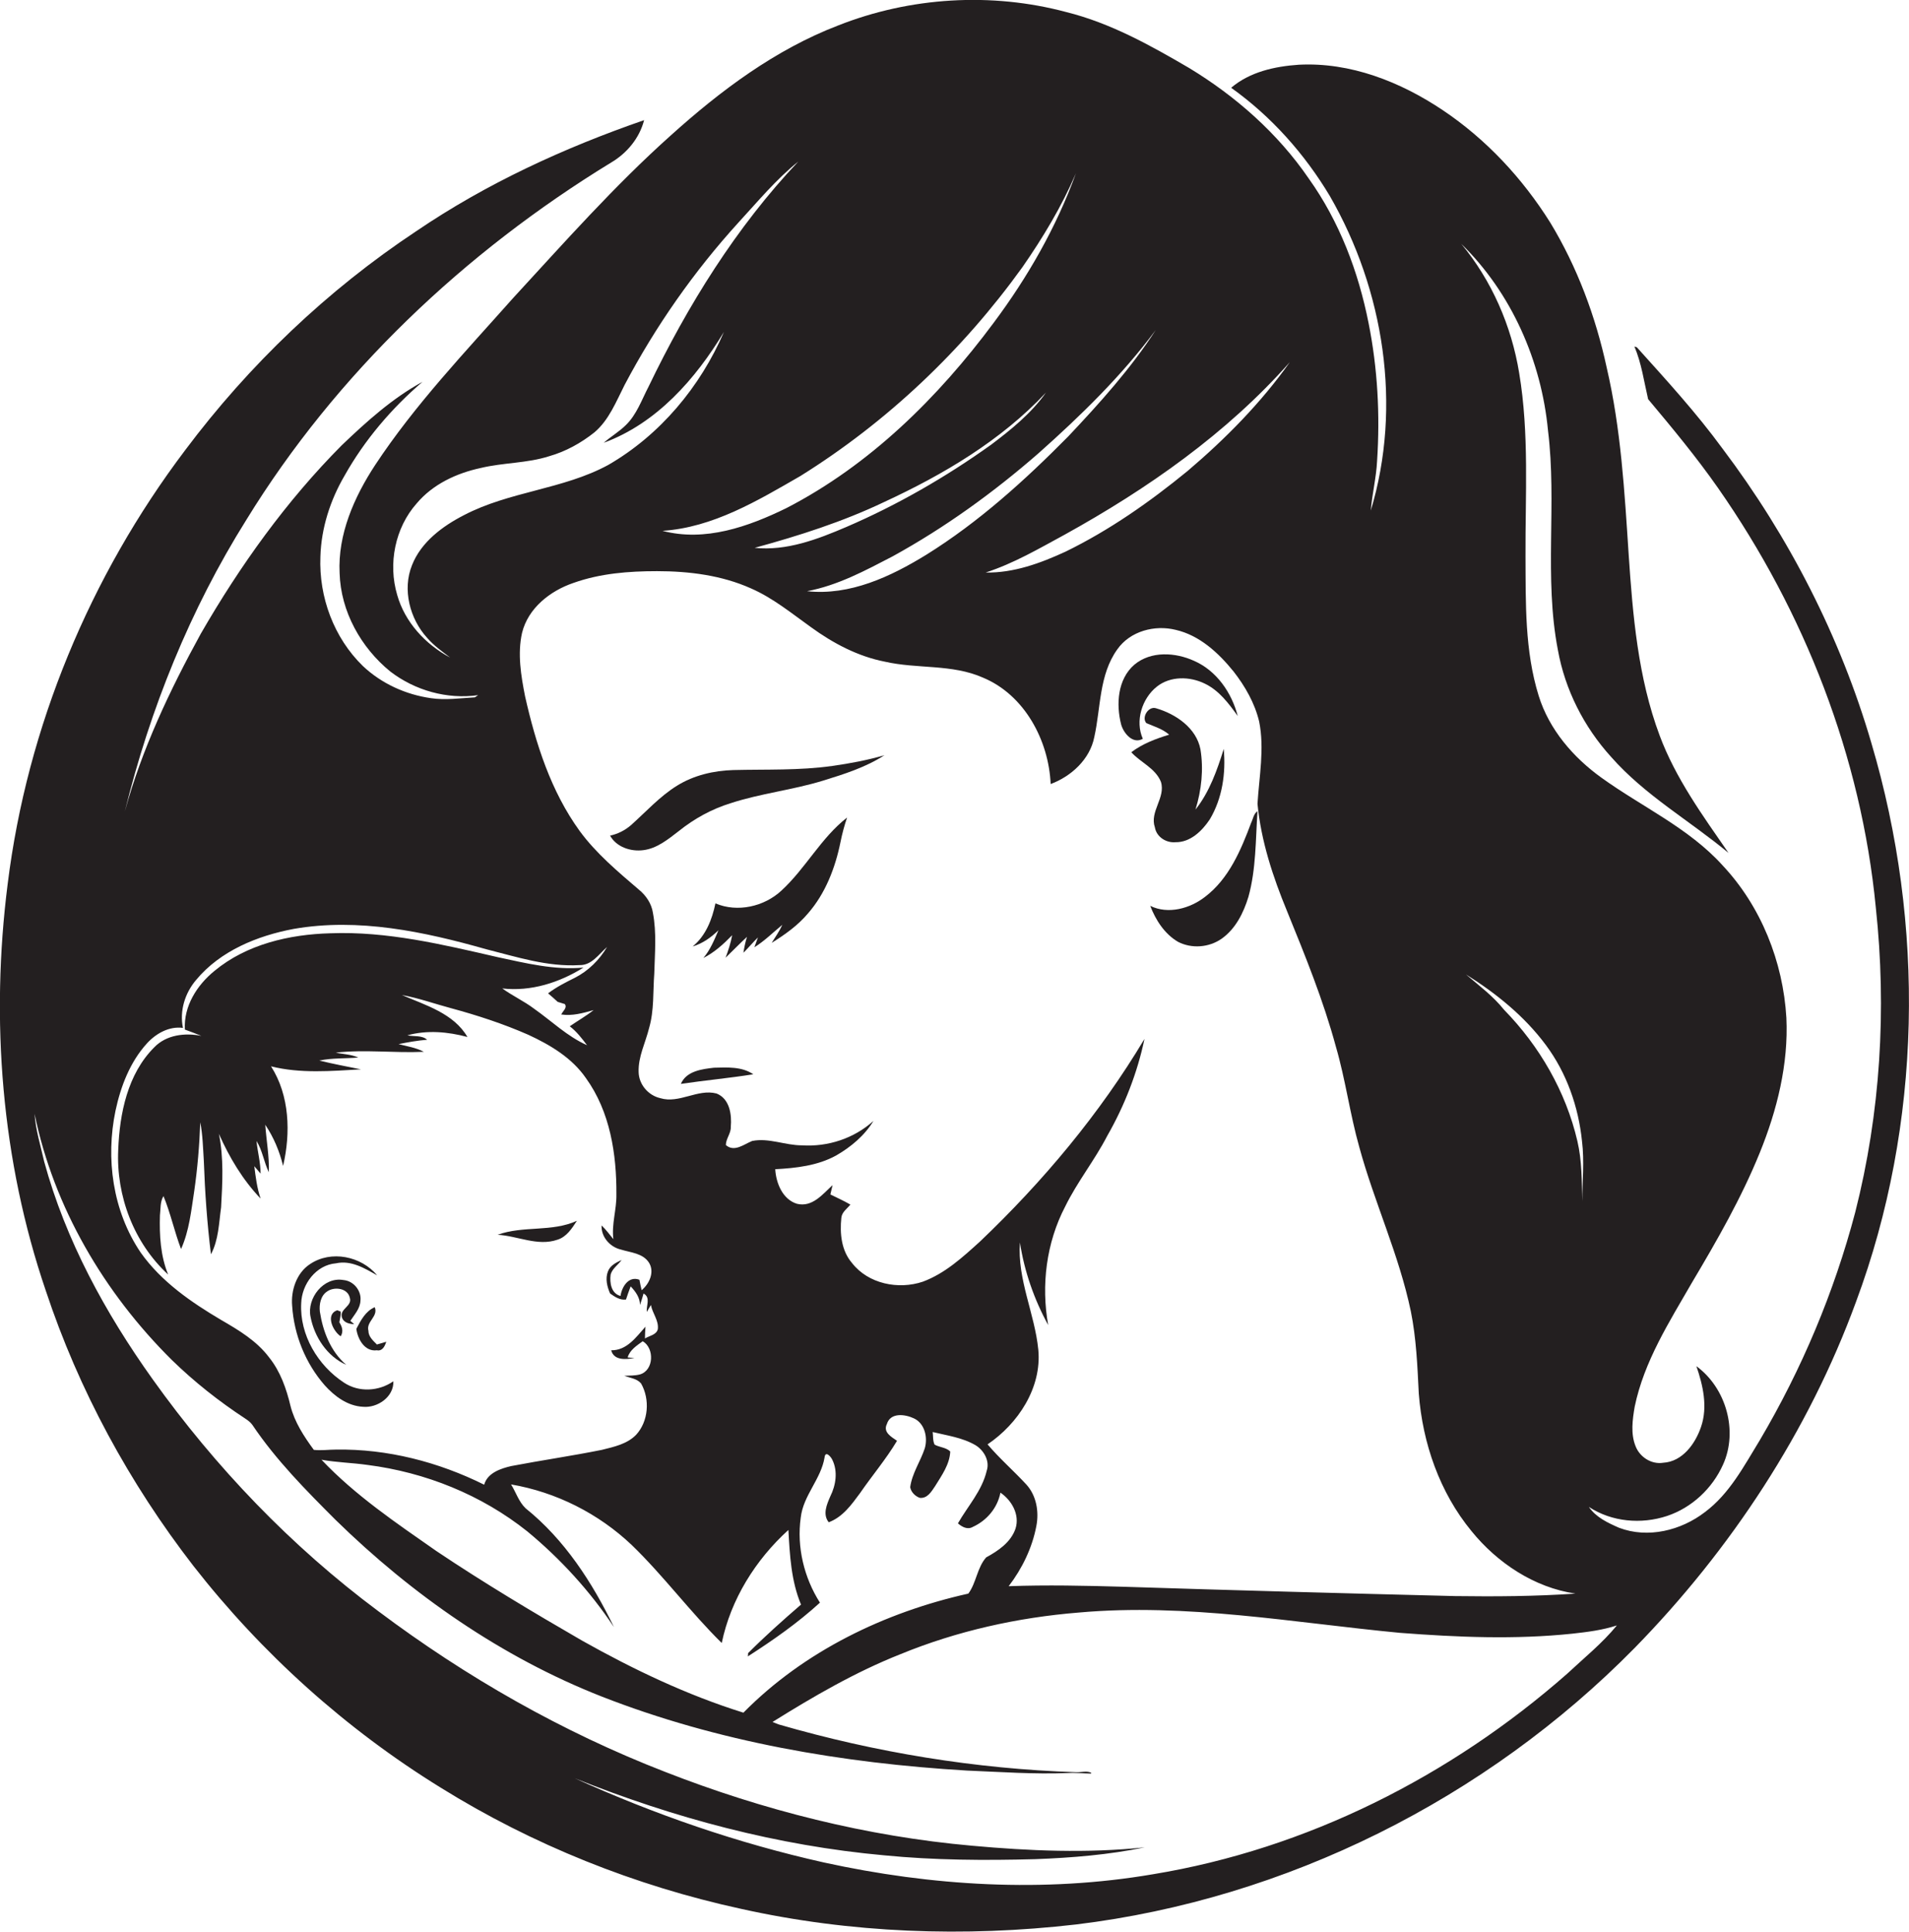 <?xml version="1.0" encoding="utf-8"?>
<!-- Generator: Adobe Illustrator 19.2.0, SVG Export Plug-In . SVG Version: 6.00 Build 0)  -->
<svg version="1.1" id="Layer_1" xmlns="http://www.w3.org/2000/svg" xmlns:xlink="http://www.w3.org/1999/xlink" x="0px" y="0px"
	 viewBox="0 0 695.9 704.2" enable-background="new 0 0 695.9 704.2" xml:space="preserve">
<g>
	<path fill="#231F20" d="M682.2,270.9c-11.3-38.7-30-75.2-54.3-107.4c-9.5-13-20.4-24.9-31.2-36.9c-0.2-0.1-0.7-0.2-0.9-0.3
		c2.6,6.1,3.5,12.8,5,19.2c8.8,10.5,17.6,21.1,25.5,32.4c31.5,45.1,52.2,98,57.5,152.9c4,37.1,1.7,74.9-7.5,111.1
		c-7.7,29.2-19.5,57.2-34.8,83.1c-5.7,9.3-11,19.5-20,26.2c-8.7,6.7-20.8,9.7-31.3,5.7c-4.1-1.8-8.4-3.8-11-7.6
		c8.4,5.5,19.1,6.4,28.5,3.3c9-3,16.5-10,20.4-18.7c5.6-12.3,1.1-28-9.7-35.9c2.4,7,4.2,14.8,1.7,22.1c-2.1,6.2-6.8,12.7-13.8,13.1
		c-4.3,0.7-8.6-2.1-10.1-6.1c-1.8-4.5-1.1-9.6-0.3-14.3c3.4-16.5,12.6-30.9,20.9-45.3c9.1-15.3,18-30.8,24.7-47.3
		c6.3-15.5,10.5-32.3,9.7-49.2c-1.2-20.4-9.2-40.6-23.3-55.6c-12.3-13.6-29.4-21.3-44.1-31.9c-10.3-7.4-19.1-17.6-22.9-29.9
		c-5.1-16.4-4.7-33.8-4.8-50.7c-0.1-22.3,1.4-44.8-2.3-66.9c-2.8-17.2-10-33.7-21.1-47.1c18.3,17.9,29.2,42.7,31.6,68
		c3.3,26.6-1.5,53.6,3.6,80c2.6,14.5,9.5,28.1,19.4,39c12.3,14,28.6,23.2,42.8,35c-9.4-13.6-19.3-27.2-25.1-42.8
		c-7.9-21.1-9.8-43.8-11.3-66.1c-1.5-22.8-2.8-45.7-8-68c-4-18.5-10.7-36.6-20.6-52.9c-10.1-16.1-23.3-30.3-39.1-40.9
		c-15.5-10.4-33.8-17.6-52.6-16.6c-8.7,0.6-17.8,2.6-24.6,8.4c14.6,10.4,26.8,24.1,36,39.5c19.7,34.2,26.4,76.5,14.9,114.6
		c0.5-6.1,2-12,2.3-18.1c1.1-16.8,0.2-33.7-3.1-50.2c-3.7-18.7-10.6-37-21.8-52.7c-11.3-16.5-26.6-30-43.6-40.3
		c-14.2-8.3-28.7-16.4-44.8-20.4c-27.3-7.3-56.9-5.5-83.2,4.9c-22.9,8.8-42.8,23.7-60.9,40c-20.6,18.4-38.9,39.1-57.6,59.4
		c-17.5,19.7-35.8,38.9-50.3,60.9c-7.6,11.6-13.6,25.2-12.9,39.3c0.4,14,7.8,27.2,18.5,35.9c9,6.9,20.7,10.2,32,8.6
		c-0.3,0.2-0.9,0.6-1.2,0.8c-5.3,0.3-10.7,1.1-16,0.3c-9.2-1.3-18-5.3-24.8-11.7c-10.6-10.3-16.1-25.2-15.5-39.9
		c0.3-10.4,3.6-20.6,8.8-29.5c7.3-13,17.1-24.5,28.4-34.2c-11,6-20.4,14.5-29.4,23.1c-20.2,20.3-37.1,43.9-51.4,68.7
		c-11.3,20.6-21.5,42.1-27.7,64.8c9.2-37.4,23.8-73.6,44.3-106.3c32.8-53.4,79.6-97.6,132.9-130.2c5.8-3.4,10.4-8.9,12.1-15.5
		c-29.2,10.1-57.5,23.1-83.1,40.5c-32.4,21.5-60.9,48.7-84.2,79.8C32.8,210,9.9,265,2.8,322.2C-3.5,371.8,0.5,423,16.7,470.5
		c12,36.2,30.5,70.2,53.8,100.3c25,32,55.6,59.5,90.1,80.8c33.6,20.9,70.9,35.8,109.5,44.2c40,8.9,81.5,10.4,122.2,5.7
		c76.7-9.3,149.5-45.8,203.6-100.8c35.1-35.9,63.4-78.9,80.7-126.2C700.7,409.7,701.8,337.1,682.2,270.9z M563.5,380.9
		c7.6,10.2,11.9,22.5,13.2,35.1c0.9,7.3,0.1,14.6,0.1,21.9c-0.2-7.4-0.1-14.8-1.8-22c-4.2-18-13.8-34.6-26.7-47.8
		c-4-5-9.1-8.8-13.9-12.9C545.4,362.1,555.7,370.4,563.5,380.9z M487,381.6c3.5,12,5.1,24.5,8.5,36.5c5.5,20.2,14.5,39.3,18.8,59.9
		c2,9.9,2.4,20,2.9,30c1.4,18.1,7.6,36,19.2,50.1c9.4,11.6,22.9,20.6,37.9,22.8c-14.6,1-29.2,1.1-43.9,0.9c-40.4-1-80.7-2.1-121-3.4
		c-13.9-0.4-27.8-0.7-41.7-0.2c4.9-6.4,8.6-14,10.1-22c1-5.2,0-11-3.6-15c-4.6-5-9.8-9.5-14.2-14.7c11.1-7.5,19.8-20.6,18.5-34.5
		c-1.3-13.2-7.7-25.6-6.7-39.1c1.6,10.5,5.2,20.8,10.3,30.1c-2.6-14.5-0.7-30,6.2-43.2c4.4-9,10.7-16.8,15.3-25.7
		c6.3-11,11-23,13.6-35.4c-16.3,27.3-37,52-60,73.9c-6.3,5.7-12.7,11.6-20.8,14.6c-8.9,3-19.9,0.8-25.8-6.8
		c-3.9-4.5-4.5-10.8-3.9-16.5c0.2-2.1,2.1-3.3,3.3-4.8c-2.4-1.4-4.9-2.5-7.3-3.7c0.2-0.8,0.6-2.5,0.8-3.4c-3.6,3.3-7.4,8.2-13,6.8
		c-5.2-1.6-7.6-7.5-7.9-12.6c7.6-0.4,15.5-1.3,22.2-5c5.4-3.1,10.4-7.3,13.6-12.6c-7.1,6.4-16.6,9.5-26.1,8.9
		c-6.1,0-12-2.8-18.1-1.6c-3,1.2-6.5,4.2-9.6,1.5c0-2.3,1.9-4.3,1.8-6.6c0.4-4.5-0.4-10.3-5.2-12.2c-6.9-1.8-13.6,3.8-20.5,1.7
		c-4.4-1-7.8-5-7.9-9.5c-0.2-5.6,2.5-10.7,3.8-16c1.9-6.5,1.4-13.3,1.9-19.9c0.2-7.4,0.9-14.9-0.5-22.2c-0.5-3.3-2.5-6.3-5.1-8.4
		c-7.7-6.6-15.6-13.2-21.6-21.4c-10.5-14.5-16-31.8-19.9-49.1c-1.5-7.6-2.8-15.5-1.1-23.1c2.2-9,10.2-15.3,18.7-18.2
		c9.8-3.5,20.2-4.3,30.5-4.3c11.7,0,23.6,1.5,34.3,6.3c8,3.5,14.8,9.1,21.8,14.1c8.1,5.9,17.2,10.7,27,12.6
		c11.8,2.7,24.4,0.8,35.7,5.8c15.2,6.3,24,22.9,24.7,38.8c7.5-2.8,14.3-9,15.9-17.1c2.4-10.7,1.7-22.7,8.4-32
		c4.7-6.7,13.7-9,21.3-7.1c8.7,2,15.6,8.4,21.1,15.2c4.2,5.4,7.7,11.5,9.3,18.2c2,9.9,0,20.1-0.6,30c1.3,13.6,5.6,26.6,10.8,39.2
		C475.8,348.4,482.4,364.6,487,381.6z M191.6,549.8c-2.5-2.4-3.5-5.8-5.3-8.7c16.4,2.8,31.9,10.6,44,22.1
		c11.6,11.2,21.3,24.4,32.8,35.7c3.3-15.9,12.3-30.3,24.3-41.2c0.5,9.2,1,18.6,4.6,27.2c-6.6,5.7-13.1,11.5-19.3,17.7
		c0,0.3,0,0.9-0.1,1.2c9.2-5.9,18.2-12.2,26.3-19.6c-5.8-9.1-8.5-20.3-7-31c0.9-8.1,7.4-14,8.7-22c0.3-2.5,2.3-0.2,2.8,0.9
		c2.1,4.2,1.3,9.3-0.7,13.3c-1.3,3-2.9,6.6-0.6,9.5c5.1-1.9,8.3-6.4,11.4-10.6c4.4-6.4,9.5-12.4,13.5-19.1c-2-1.4-5.2-3.1-3.7-6.1
		c1.3-4.3,6.6-3.6,9.8-2.1c4,1.8,5.2,7,4,11c-1.6,4.8-4.6,9-5.3,14.1c0.3,1.8,1.8,3.3,3.5,3.9c2.8,0.3,4.3-2.4,5.6-4.3
		c2.4-3.9,5.3-7.9,5.5-12.6c-1.5-1.5-3.9-1.5-5.7-2.5c-0.7-1.4-0.5-3.1-0.7-4.6c5.3,1.3,10.8,2,15.6,4.8c3,1.8,5.3,5.7,4.1,9.3
		c-1.7,7.3-6.9,12.9-10.5,19.2c1.5,1.3,3.5,2.4,5.4,1.3c5.1-2.3,9-6.9,10.1-12.5c4.1,2.8,7.1,8,5.5,13.1c-1.7,5-6.3,8.1-10.7,10.5
		c-3.3,3.7-3.6,9.3-6.5,13.2c-30.5,6.8-59.9,21-82,43.4c-20.5-6.4-40-15.7-58.7-26.2c-18-10.4-35.9-21.1-53.2-32.7
		c-14.6-10.2-29.6-20.3-41.9-33.3c5.6,1,11.2,1.1,16.8,1.9c21.1,2.7,41.5,10.9,58.2,24.2c12.1,10,22.9,21.8,31.6,34.9
		C215.9,576.8,205.8,561.2,191.6,549.8z M275.1,199.7c16.1-4.4,32.1-9.5,47.2-16.7c21.6-10,42.6-22.4,59-39.9
		c-5.4,7.6-12.7,13.5-20,19c-16.5,11.8-34.2,22-52.8,30C298,196.6,286.7,200.9,275.1,199.7z M470.2,132
		c-10.5,14.8-23.4,27.9-37.3,39.7c-13.8,11.3-28.5,21.6-44.5,29.4c-9.1,4.2-18.9,7.8-29.1,7.6c10.2-3.3,19.4-8.7,28.8-13.8
		C418.3,178.2,447.2,158,470.2,132z M421.3,120.3c-9.1,14.1-20.4,26.6-31.9,38.8c-15.8,16-32.6,31.2-51.7,43.1
		c-13,8-27.9,15-43.5,13.3c11.2-2.1,21.2-7.5,31.2-12.7c19.1-10.5,36.8-23.3,53.2-37.6C394,151.5,408.9,137,421.3,120.3z
		 M372.7,97.4c7.5-10.8,14.3-22.1,19.5-34.2c-7.1,19.6-17.6,37.9-30,54.5c-20.2,27.2-45.1,51.8-75.5,67.5
		c-13.9,6.8-29.7,12.4-45.2,8.3c18.4-1.2,34.7-11,50.3-20C323.4,153.8,350.9,127.7,372.7,97.4z M169.1,187.8
		c-7.8,4-15.6,9.8-18.9,18.2c-3.6,8.9-0.8,19.6,5.5,26.5c2.4,2.8,5.5,5,8.4,7.2c-9-4.8-16.5-12.9-19.3-22.8
		c-3.4-11.4-0.8-24.5,7.1-33.4c5.9-7,14.5-11,23.3-12.9c8.3-2,16.9-1.7,25-4.3c6-1.7,11.6-4.8,16.5-8.7c5.3-4.5,7.9-11.2,11-17.3
		c11.3-21.4,25.3-41.4,41.6-59.3c7-7.6,13.6-15.6,21.7-22.1c-22.7,24-40.3,52.4-54.6,82.1c-2.5,4.8-4.3,10.1-8.2,13.9
		c-2.5,2.5-5.5,4.2-8.1,6.5c19.3-7.1,33.5-23.3,43.8-40.4c-8.6,20-23.3,37.6-42.2,48.5C205.3,178.4,185.7,179.1,169.1,187.8z
		 M42.1,404.9c1.9-8.9,5.3-17.8,11.5-24.6c3.3-3.6,8.1-6.3,13.1-5.6c-1.3-6.2,0.7-12.7,4.8-17.5c8.8-10.6,22.3-16.1,35.6-18.6
		c23.6-4.1,47.5,1,70.1,7.4c11.1,2.8,22.4,6.5,34.1,5.8c4.4,0.1,7-4,10-6.6c-2.8,4.7-6.8,8.7-11.7,11.2c-3.4,1.7-6.8,3.4-9.8,5.7
		c1.2,1,2.4,2.1,3.5,3.1c0.7,0.2,2,0.6,2.6,0.8c1,1.4-0.8,2.6-1.3,3.8c4,0.6,7.9-0.5,11.8-1.6c-2.8,2.2-5.8,3.9-8.7,5.9
		c2.5,1.9,4.4,4.4,6.3,6.9c-7.2-3.2-12.9-8.8-19.3-13.3c-3.7-2.8-7.9-4.7-11.6-7.4c10.4,1.2,20.8-2.1,29.6-7.6
		c-10.6,1-21-1.6-31.3-3.8c-20-4.6-40.3-9.5-61-8.7c-14.9,0.4-30.5,4-42.2,13.7c-6.4,5.2-11.3,12.9-10.8,21.4c2,0.7,4,1.5,6,2.3
		c-6-1.2-12.8-0.4-17.2,4.2c-9.7,9.7-12.6,24.1-13.1,37.3c-0.8,16.8,5.7,34,18.2,45.5c-2.8-6.8-3.2-14.3-3-21.5c0.3-2.4,0-5,1.3-7.1
		c2.6,6.3,4,13,6.4,19.3c3-6.7,3.7-14,4.8-21.1c1.2-8.3,1.9-16.7,2.2-25.1c0.9,4.6,1,9.3,1.3,14c0.4,11.4,1.2,22.8,2.6,34.1
		c2.8-5.2,2.9-11.4,3.7-17.1c0.5-8.9,1-18-0.8-26.8c3.8,8.6,8.7,16.8,15.2,23.6c-1.3-3.8-1.8-7.8-2.3-11.8c0.6,0.7,1.7,2,2.3,2.7
		c0-4-1.1-7.9-1.5-11.9c2.2,3.5,2.7,7.7,4.5,11.4c0.2-5.8-0.9-11.5-1.3-17.3c3.1,4.6,5.2,9.7,6.5,15c2.8-12,2.4-25.7-4.4-36.3
		c10.7,2.7,21.9,1.7,32.8,1.1c-5.1-1-10.2-2-15.2-3.2c4.7-1,9.5-0.7,14.2-1.1c-2.6-1.2-5.5-1.2-8.2-1.8c10.7-1.2,21.4,0.2,32.1-0.3
		c-2.8-1.5-6.1-2-9.2-2.8c3.4-0.7,6.9-1.3,10.4-1.6c-1.9-1.7-4.8-1.1-7.2-1.6c7.2-2,14.8-1.3,21.9,0.6c-5-8.6-15.3-11.6-23.9-15.3
		c6.1,1.1,11.9,3.2,17.9,4.8c9.6,2.6,19.1,5.7,28.2,9.7c8,3.7,15.9,8.4,21,15.8c8.8,12.2,11.2,27.7,11.1,42.4
		c0.1,5.5-1.8,10.8-1.1,16.3c-1.4-1.7-2.7-3.5-4.3-5c-0.2,4.2,3.1,7.9,7.1,8.8c3.5,1.1,8,1.3,10.2,4.8c2.1,3.4,0.1,7.7-2.7,10
		c-0.3-1.3-0.6-2.6-0.8-3.8c-3.9-1.5-6.4,2.5-6.9,5.9c-3.4-0.9-4-4.8-3.6-7.8c0.6-2.2,2.7-3.5,4-5.3c-2,0.9-4.2,2-5,4.2
		c-1,2.6-0.3,5.5,0.8,8c1.7,1.2,3.6,2.5,5.8,2.2c0.5-1.6,1.1-3.2,1.7-4.8c1.8,1.9,3.4,4.1,3.4,6.8c0.5-1.4,0.9-2.8,1.3-4.2
		c2.7,1.5,0.9,4.4,1.2,6.7c0.5-0.9,1-1.7,1.5-2.5c0.5,3,2.9,5.6,2.5,8.8c-0.5,2.1-3.1,2.4-4.7,3.4c0-1.4,0.1-2.9,0.2-4.3
		c-3.4,3.8-6.8,8.7-12.5,8.6c1,3.8,5.4,3.4,8.5,2.8c-0.6,0-1.9-0.1-2.5-0.2c0.8-2.7,3.3-4.3,5.5-5.9c4.3,2.5,4.1,10.6-1,12.1
		c-1.9,0.5-3.8,0.4-5.7,0.5c2.1,0.8,4.6,1,6.1,2.8c3.3,5.8,2.7,13.8-1.8,18.7c-3.3,3.4-8.1,4.4-12.5,5.5c-10.9,2.2-22,3.8-33,5.9
		c-3.9,0.9-8.7,2.5-9.9,6.8c-16.7-8.3-35.3-13.1-54-12.8c-2.7,0-5.4,0.4-8.1,0.1c-3.6-4.9-7-10.1-8.5-16c-1.5-6.3-3.7-12.6-7.8-17.7
		c-4.5-6-11-9.9-17.4-13.6c-11-6.5-21.9-14-29.4-24.6C41,441.4,38.5,422.2,42.1,404.9z M571.3,610.1c-42.5,37.4-95,63.9-151,73.1
		c-39.8,6.8-80.7,4.3-120-4.3c-31.3-7-61.7-17.5-90.8-30.7c36.1,14.5,74,24.6,112.8,28.1c18.3,1.8,36.7,1.9,55.1,1.4
		c13.4-0.5,26.8-1.6,39.9-4.3c-21,2.2-42.1,1.3-63-0.6c-38.3-3.4-76-12.9-111.8-26.9c-37.4-14.5-72.5-34.5-104.6-58.6
		c-31.7-23.6-59.4-52.5-82.3-84.6c-17.2-24.1-31.7-50.6-39.5-79.3c-1.3-5.8-3.1-11.5-3.5-17.4c7,34.1,25.4,65.3,50,89.7
		c8.2,8,17.2,15.1,26.8,21.4c0.9,0.6,1.9,1.3,2.6,2.3c8.6,12.8,19.5,23.8,30.3,34.6c27.9,27.3,60.6,50.1,97,64.4
		c42.4,16.6,87.8,24.3,133.1,27c12.3,0.5,24.6,1.4,36.9,0.9c2.8-0.2,5.6,0.2,8.4,0.2l0.1-0.3c-1.7-0.8-3.6-0.1-5.5-0.2
		c-36.7-1.2-73.2-7.2-108.4-17.4c-0.6-0.2-1.7-0.7-2.3-0.9c14.9-9.3,30.2-18.2,46.6-24.7c20.7-8.5,42.8-13.4,65.1-15.2
		c39.2-3.5,78.1,3.7,117,7.4c20.9,1.6,42,2.5,62.9,0.3c5.5-0.6,11-1.3,16.2-3C584.1,599,577.5,604.3,571.3,610.1z"/>
	<path fill="#231F20" d="M416.6,269.3c-2.9-6.5-0.3-14.7,5.1-19c4.9-3.9,12-3.8,17.5-1.1c5.2,2.5,8.7,7.2,12,11.8
		c-2.2-8.5-7.7-16.5-15.9-20.1c-6.8-3.1-15.7-3.7-21.8,1.4c-6.1,5.3-6.7,14.4-4.8,21.8C409.6,267.3,413,271.4,416.6,269.3z"/>
	<path fill="#231F20" d="M423.2,285c1.8,5.8-4.2,10.8-2.2,16.6c0.6,3.5,4.1,5.7,7.5,5.4c5.4,0.1,9.7-4.1,12.5-8.3
		c4.6-7.7,5.9-16.9,5.1-25.7c-2.4,7.7-5.2,15.7-10.3,22.1c2.2-7.1,3-14.7,1.8-22c-1.5-7.7-8.9-12.8-16.1-14.9
		c-2.8-1-5.5,3.3-3.6,5.4c2.8,1.2,5.9,2.1,8.3,4.2c-4.9,1.5-9.7,3.3-13.8,6.4C415.7,277.9,421.2,280,423.2,285z"/>
	<path fill="#231F20" d="M267.3,280.7c-7.1,0.2-14.4,1.9-20.5,5.7c-6.3,3.9-11.3,9.5-16.8,14.4c-2.2,1.9-4.8,3.2-7.6,3.8
		c2.3,4.2,7.6,5.9,12.1,5.3c5-0.6,9.1-4,13-7c5.6-4.5,12-8,18.8-10.1c11-3.6,22.5-4.8,33.6-8.2c7.8-2.4,15.7-4.9,22.5-9.3
		c-6.2,1.8-12.6,3-19,3.9C291.4,280.9,279.3,280.4,267.3,280.7z"/>
	<path fill="#231F20" d="M456.1,299.9c-3.7,9.9-8.1,20.4-16.8,27c-5.5,4.3-13.5,6.5-20,3.3c2,5.2,5.2,10.2,10.1,13.1
		c5,2.6,11.3,2.1,15.9-1.1c5.1-3.6,8-9.4,9.8-15.3c2.8-10.1,2.6-20.8,3.3-31.2C457,296.6,456.8,298.5,456.1,299.9z"/>
	<path fill="#231F20" d="M284.9,324.6c-6.3,5.9-16.1,8.1-24.1,4.7c-1.2,5.8-3.5,11.8-8.3,15.7c3.7-1.1,6.7-3.3,9.4-5.9
		c-1.5,3.5-3,7.2-5.5,10.1c4-2,7.4-5.1,10.5-8.3c-0.5,2.8-1.4,5.5-2.4,8.2c2.6-2.5,5.1-5.1,7.8-7.6c-0.6,1.9-1,3.9-1.3,5.8
		c1.8-1.8,3.5-3.8,5.3-5.6c-0.3,0.9-1,2.7-1.3,3.6c3.7-2.3,6.8-5.4,10.2-8.2c-1.1,2.4-2.6,4.5-3.9,6.6c4.8-3,9.5-6.3,13.2-10.7
		c6.4-7.3,10-16.7,11.9-26.1c0.6-3,1.4-6,2.4-8.9C299.3,305.4,293.7,316.5,284.9,324.6z"/>
	<path fill="#231F20" d="M260.3,389.2c-4.4,0.5-10.1,1.2-12.1,5.9c8.8-1.3,17.6-2.1,26.4-3.5C270.4,388.7,265,389.1,260.3,389.2z"/>
	<path fill="#231F20" d="M203.2,451.9c3.3-1,5.3-4.1,7.1-6.9c-9.1,4.2-19.6,1.7-28.9,5.1C188.7,450.5,196,454.4,203.2,451.9z"/>
	<path fill="#231F20" d="M118.4,505c3.6,4,8.3,7.5,13.9,7.8c5.3,0.5,11.3-3.6,11.1-9.3c-5.3,3.7-12.6,4.1-18,0.5
		c-9.5-6.2-16.2-17.4-15.6-28.9c0.2-7,5.4-14,12.7-14.6c5.5-1.2,10.4,1.8,15,4.4c-5.8-7-16.8-9.3-24.5-4.1c-4.9,3.2-7,9.6-6.5,15.2
		C107.2,486.7,111.4,497,118.4,505z"/>
	<path fill="#231F20" d="M125.2,466.6c-7.2-1.3-13.4,6.6-12,13.4c1.4,7.3,6,14.4,13,17.5c-5.7-4.9-8.5-12.2-9.6-19.4
		c-0.3-2.6,0.3-5.8,2.6-7.3c2.6-1.9,7.5-1.3,8.3,2.2c1.1,3.2-4,4.1-2.8,7.4c0.7,1.8,2.7,2.2,4.4,2.3c-0.3-0.3-1-0.9-1.4-1.2
		c1.5-2.3,3.6-4.5,3.7-7.4C131.8,470.5,128.9,466.9,125.2,466.6z"/>
	<path fill="#231F20" d="M134.3,485.1c-0.9-3.4,3.7-5.2,2.3-8.6c-3.3,1.4-5.1,4.8-6.7,7.9c0.5,3.8,3.1,8.4,7.5,7.8
		c2,0.4,2.9-1.5,3.4-3.1c-1.1,0.3-2.3,0.7-3.4,1C136,488.7,134.3,487.2,134.3,485.1z"/>
	<path fill="#231F20" d="M124.2,478.1c-0.3-0.1-1-0.4-1.3-0.5c-4.4,1.6-1.5,7.7,1.3,9.5c1.1-1.8,0.5-3.5-0.5-5.1
		C123.9,480.7,124.3,479.4,124.2,478.1z"/>
</g>
</svg>

